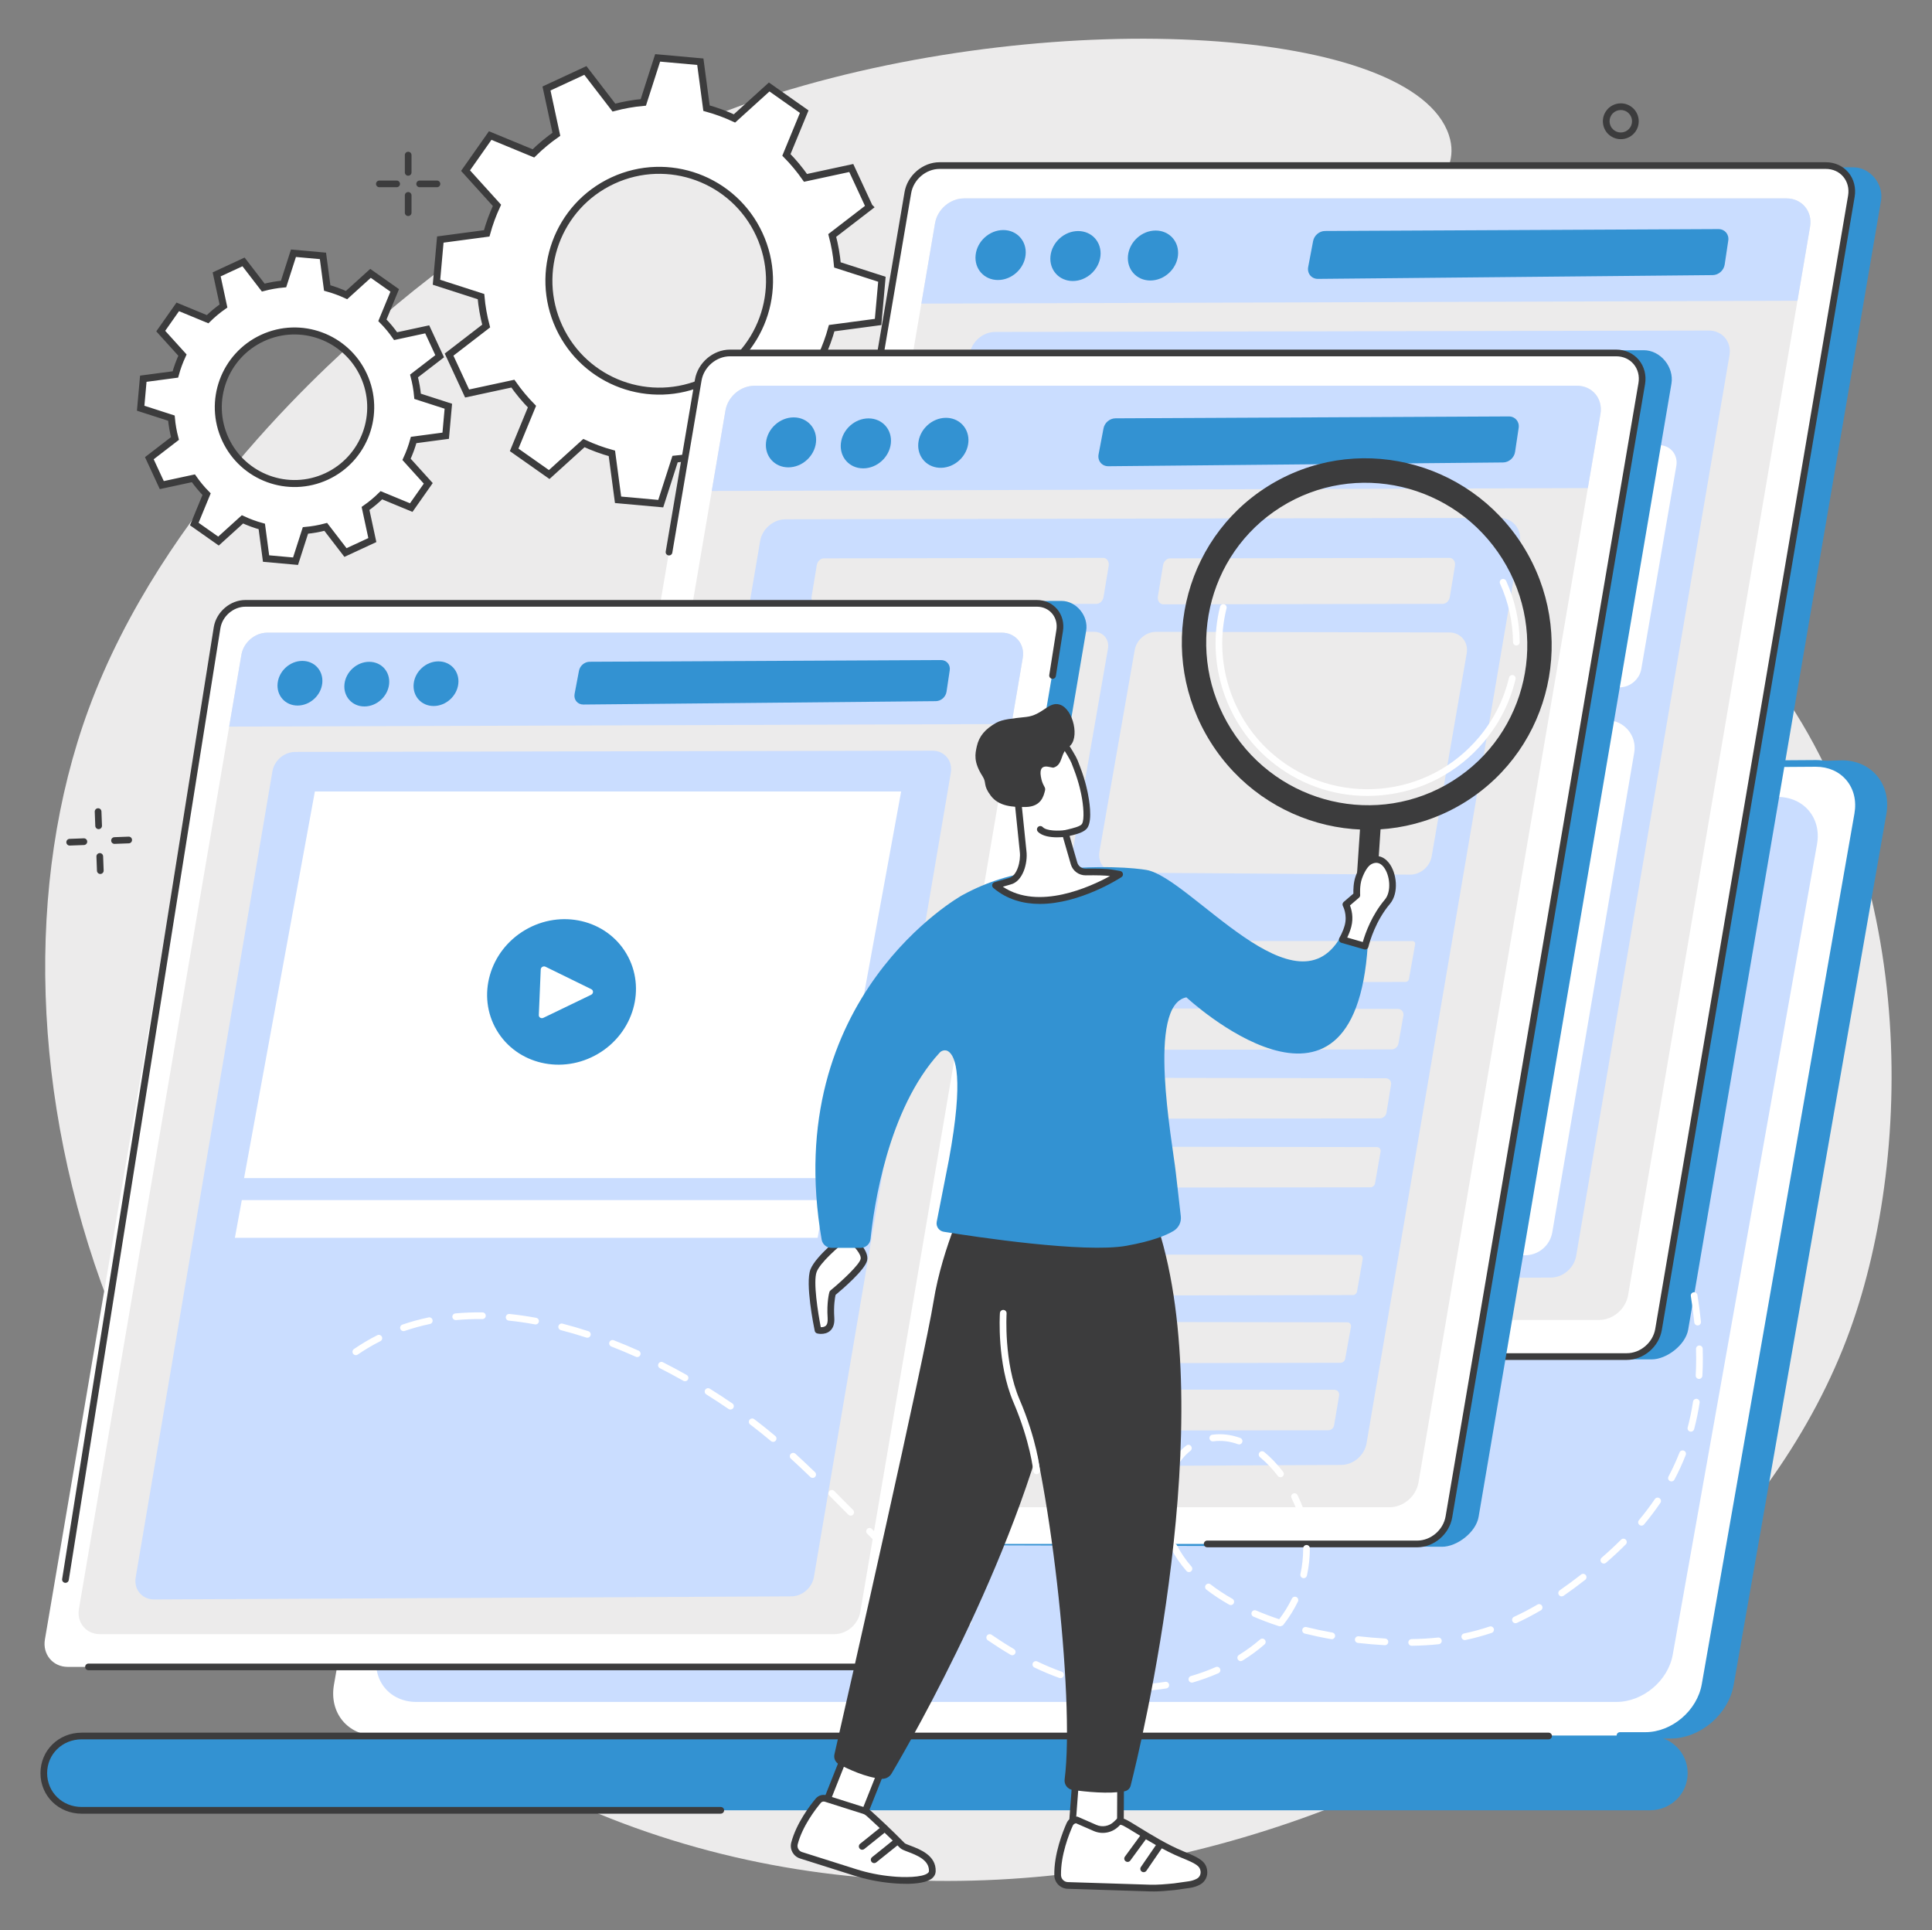<?xml version="1.0" encoding="UTF-8"?><svg id="Illustration" xmlns="http://www.w3.org/2000/svg" viewBox="0 0 828.45 827.51"><rect x="0" y="0" width="828.45" height="827.51" fill="#808080" stroke="none"/><defs><style>.cls-1,.cls-2{fill:#fff;}.cls-3{fill:#ecebeb;}.cls-4{fill:#caddff;}.cls-5,.cls-6{fill:#3392d2;}.cls-7{fill:#3c3c3d;}.cls-2{stroke:#3c3c3d;stroke-miterlimit:10;stroke-width:3px;}.cls-6{isolation:isolate;}</style></defs><g id="Copy_optimization"><path class="cls-3" d="M333.33,40.02c-17.24,5.36-93.75,30.28-170.14,96.41-18.51,16.02-93.31,80.77-125.27,167.82-54.4,148.17,10.7,373.59,198.19,464.18,218.39,105.52,494.26-24.36,557.18-198.17,27.91-77.09,29.16-204.92-41.13-289.22-56.58-67.84-153.33-100.08-149.58-164.25,1.8-30.91,25.18-39.45,18.7-58.91-15.38-46.17-166.08-55.74-287.94-17.85Z"/><path class="cls-2" d="M372.76,88.71l-7.73-16.68-19.62,4.23c-2.48-3.54-5.22-6.84-8.19-9.85l7.64-18.54-15.03-10.58-14.88,13.48c-3.87-1.8-7.89-3.27-12-4.4l-2.65-19.91-18.3-1.65-6.14,19.09c-4.21,.37-8.43,1.12-12.61,2.22l-12.24-15.91-16.67,7.73,4.23,19.63c-3.54,2.48-6.83,5.22-9.84,8.19l-18.53-7.65-10.57,15.04,13.47,14.89c-1.8,3.88-3.27,7.89-4.4,12.01l-19.89,2.65-1.64,18.31,19.08,6.15c.37,4.22,1.12,8.43,2.22,12.62l-15.9,12.25,7.73,16.68,19.62-4.23c2.48,3.54,5.22,6.84,8.19,9.85l-7.64,18.54,15.03,10.58,14.88-13.48c3.87,1.8,7.89,3.27,12,4.4l2.65,19.91,18.3,1.65,6.14-19.09c4.21-.37,8.43-1.12,12.61-2.22l12.24,15.91,16.67-7.73-4.23-19.63c3.54-2.48,6.83-5.22,9.84-8.19l18.53,7.65,10.57-15.04-13.47-14.89c1.8-3.88,3.27-7.89,4.4-12.01l19.9-2.65,1.64-18.31-19.08-6.15c-.37-4.22-1.12-8.43-2.22-12.62l15.9-12.24Zm-70.19,74.59c-23.7,10.99-51.82,.68-62.8-23.04-10.99-23.72-.69-51.85,23.01-62.84,23.7-10.99,51.82-.67,62.8,23.04,10.99,23.72,.69,51.85-23.01,62.84Z"/><g><path class="cls-6" d="M574.31,728.02c-12.57-10.27-25.76-19.84-39.27-28.97-27.42-18.53-56.33-35.1-85.54-51.15-15.37-8.44-31.32-16.08-47.07-23.94-15.84-7.9-31.73-15.74-47.62-23.57-14.52-7.15-29.04-14.31-43.54-21.5-32.95-111.38-68.73-237.66-61.62-237.66l540.21-15.25c12.72,0,21.25,10.35,19.02,23.06l-65.46,373.27c-2.23,12.72-14.39,23.06-27.11,23.06h-120.22c-7.09-5.97-14.61-11.49-21.78-17.35Z"/><path class="cls-1" d="M234.23,327.28H778.66c12.02,0,20.05,9.74,17.94,21.76l-65.46,373.27c-2.11,12.02-13.56,21.76-25.57,21.76H161.14c-12.02,0-20.05-9.74-17.94-21.76l65.46-373.27c2.11-12.02,13.56-21.76,25.57-21.76Z"/><path class="cls-4" d="M247.65,341.67H762.19c11.36,0,18.95,9.07,16.96,20.26l-61.87,347.49c-1.99,11.19-12.81,20.26-24.17,20.26H178.57c-11.36,0-18.95-9.07-16.96-20.26l61.87-347.49c1.99-11.19,12.81-20.26,24.17-20.26Z"/><path class="cls-6" d="M35.03,744.28H707.42c8.96,0,16.25,6.97,16.25,15.93s-7.29,15.93-16.25,15.93H35.03c-8.97,0-16.25-6.96-16.25-15.93s7.28-15.93,16.25-15.93Z"/><g><path class="cls-7" d="M159.95,628.23c-.08,0-.16,0-.24-.02-.78-.13-1.31-.87-1.17-1.65l40.98-241.12c.13-.78,.87-1.31,1.65-1.17,.78,.13,1.31,.87,1.17,1.65l-40.98,241.12c-.12,.7-.73,1.19-1.41,1.19Z"/><path class="cls-6" d="M705.57,745.5h-10.92c-.79,0-1.43-.64-1.43-1.43s.64-1.43,1.43-1.43h10.92c11.33,0,22.17-9.23,24.16-20.57l65.46-373.27c.96-5.45-.27-10.54-3.46-14.33-3.11-3.7-7.75-5.74-13.07-5.74l-151.9,1.02h0c-.79,0-1.43-.64-1.43-1.43,0-.79,.63-1.44,1.42-1.44l151.91-1.02c6.19,0,11.61,2.4,15.28,6.77,3.74,4.45,5.19,10.37,4.09,16.67l-65.46,373.27c-2.22,12.65-14.33,22.95-26.99,22.95Z"/></g><path class="cls-7" d="M309.07,777.59H35.03c-9.92,0-17.68-7.63-17.68-17.37s7.77-17.37,17.68-17.37H664.05c.79,0,1.43,.64,1.43,1.43s-.64,1.43-1.43,1.43H35.03c-8.31,0-14.82,6.37-14.82,14.5s6.51,14.5,14.82,14.5H309.07c.79,0,1.43,.64,1.43,1.43s-.64,1.43-1.43,1.43Z"/></g><g><g><path class="cls-6" d="M708.19,582.82l-377.89-1.2c-7.15,0-12.18-6.02-10.96-13.13L402.02,84.46c1.11-6.5,7.06-11.56,13.6-11.56l379.11-1.17c7.15,0,13.07,7.18,11.86,14.3l-82.69,484.03c-1.11,6.5-9.18,12.76-15.71,12.76Z"/><path class="cls-1" d="M697.57,581.61H317.57c-7.15,0-12.18-6.04-10.96-13.18L389.29,82.59c1.11-6.53,7.06-11.6,13.6-11.6h380c7.15,0,12.18,6.04,10.96,13.18l-82.69,485.84c-1.11,6.53-7.06,11.6-13.6,11.6Z"/><path class="cls-7" d="M697.57,583.05H317.57c-3.86,0-7.29-1.55-9.67-4.36-2.38-2.82-3.37-6.64-2.71-10.49L387.88,82.35c1.22-7.18,7.82-12.8,15.02-12.8h380c3.86,0,7.29,1.55,9.67,4.36,2.38,2.82,3.37,6.64,2.71,10.49l-82.69,485.84c-1.22,7.18-7.82,12.8-15.02,12.8ZM402.9,72.42c-5.84,0-11.2,4.57-12.19,10.41l-82.69,485.84c-.52,3.06,.22,5.96,2.08,8.16,1.82,2.16,4.48,3.34,7.48,3.34h380c5.84,0,11.2-4.57,12.19-10.41l82.69-485.84c.52-3.06-.22-5.96-2.07-8.16-1.82-2.16-4.48-3.34-7.48-3.34H402.9Z"/></g><path class="cls-3" d="M685.66,565.9H332.98c-6.57,0-11.18-5.54-10.06-12.1L400.95,95.71c1.02-5.99,6.48-10.65,12.48-10.65h352.68c6.57,0,11.18,5.54,10.06,12.1l-78.03,458.1c-1.02,5.99-6.48,10.65-12.48,10.65Z"/><path class="cls-4" d="M426.73,142.32l306.06-.6c5.75-.01,9.8,4.84,8.82,10.58l-65.74,386.13c-.89,5.22-5.64,9.29-10.87,9.31l-305.97,1.48c-5.76,.03-9.82-4.83-8.85-10.57l65.65-387.01c.89-5.23,5.66-9.31,10.9-9.32Z"/><g><path class="cls-4" d="M770.76,128.94l5.41-31.78c1.11-6.55-3.5-12.1-10.06-12.1H413.43c-6,0-11.46,4.66-12.48,10.65l-5.87,34.46,375.68-1.23Z"/><path class="cls-6" d="M439.78,109.34c-.63,5.92-5.94,10.71-11.86,10.71s-10.2-4.8-9.57-10.71c.63-5.92,5.94-10.71,11.86-10.71s10.2,4.8,9.57,10.71Z"/><path class="cls-6" d="M471.88,109.77c-.63,5.92-5.94,10.71-11.86,10.71s-10.2-4.8-9.57-10.71c.63-5.92,5.94-10.71,11.86-10.71s10.2,4.8,9.57,10.71Z"/><path class="cls-6" d="M505.12,109.55c-.63,5.92-5.94,10.71-11.86,10.71s-10.2-4.8-9.57-10.71c.63-5.92,5.94-10.71,11.86-10.71s10.2,4.8,9.57,10.71Z"/><path class="cls-6" d="M568.2,99.03l168.68-.81c2.7-.01,4.61,2.23,4.21,4.92l-1.54,10.3c-.38,2.51-2.64,4.49-5.15,4.51l-169.24,1.62c-2.78,.03-4.73-2.34-4.2-5.11l2.11-11.11c.46-2.44,2.69-4.31,5.14-4.32Z"/></g><g><path class="cls-1" d="M541.73,294.98l-127.26-.88c-3.86-.03-6.56-3.29-5.91-7.14l15.18-90.07c.6-3.55,3.83-6.31,7.38-6.31l127.92-.02c3.89,0,6.62,3.3,5.95,7.18l-15.84,90.97c-.62,3.55-3.87,6.3-7.43,6.27Z"/><path class="cls-1" d="M694.53,294.67l-125.85-.87c-4.83-.03-8.2-4.14-7.36-8.96l15.13-86.45c.77-4.41,4.8-7.83,9.22-7.82l125.74,.27c4.84,.01,8.24,4.11,7.4,8.94l-15.02,87.05c-.76,4.43-4.83,7.87-9.26,7.84Z"/><path class="cls-1" d="M708.55,178.56l-119.81,.21c-1.57,0-2.65-1.56-2.35-3.4l2.2-13.35c.27-1.67,1.59-2.96,3.02-2.96l119.81-.21c1.57,0,2.65,1.56,2.35,3.4l-2.2,13.35c-.27,1.67-1.59,2.96-3.02,2.96Z"/><path class="cls-1" d="M560.07,178.56l-119.81,.21c-1.57,0-2.65-1.56-2.35-3.4l2.2-13.35c.27-1.67,1.59-2.96,3.02-2.96l119.81-.21c1.57,0,2.65,1.56,2.35,3.4l-2.2,13.35c-.27,1.67-1.59,2.96-3.02,2.96Z"/></g><path class="cls-1" d="M411.04,309.65l277.99-.88c7.37-.02,12.98,6.61,11.74,13.87l-35.14,205.67c-.98,5.72-5.94,9.89-11.74,9.87l-276.27-.88c-7.31-.02-12.86-6.58-11.68-13.79l33.41-203.91c.94-5.72,5.88-9.93,11.68-9.95Z"/></g><g><g><path class="cls-6" d="M618.31,663.14l-377.89-1.2c-7.15,0-12.18-6.04-10.96-13.18l82.69-485.84c1.11-6.53,7.06-11.6,13.6-11.6l379.11-1.17c7.15,0,13.07,7.21,11.86,14.35l-82.69,485.84c-1.11,6.53-9.18,12.81-15.71,12.81Z"/><path class="cls-1" d="M607.69,661.94H227.69c-7.15,0-12.18-6.04-10.96-13.18l82.69-485.84c1.11-6.53,7.06-11.6,13.6-11.6h380c7.15,0,12.18,6.04,10.96,13.18l-82.69,485.84c-1.11,6.53-7.06,11.6-13.6,11.6Z"/><path class="cls-7" d="M607.69,663.37h-90.05c-.79,0-1.43-.64-1.43-1.43s.64-1.43,1.43-1.43h90.05c5.84,0,11.2-4.57,12.19-10.41l82.69-485.84c.52-3.06-.22-5.96-2.07-8.16-1.82-2.16-4.48-3.34-7.48-3.34H313.01c-5.84,0-11.2,4.57-12.19,10.41l-12.53,73.78c-.13,.78-.87,1.31-1.65,1.17-.78-.13-1.31-.87-1.17-1.65l12.53-73.78c1.22-7.18,7.82-12.8,15.02-12.8h380c3.86,0,7.29,1.55,9.67,4.36,2.38,2.82,3.37,6.64,2.71,10.49l-82.69,485.84c-1.22,7.18-7.82,12.8-15.02,12.8Z"/></g><path class="cls-3" d="M595.77,646.22H243.1c-6.57,0-11.18-5.54-10.06-12.1l78.03-458.1c1.02-5.99,6.48-10.65,12.48-10.65h352.68c6.57,0,11.18,5.54,10.06,12.1l-78.03,458.1c-1.02,5.99-6.48,10.65-12.48,10.65Z"/><path class="cls-4" d="M336.85,222.64l306.06-.6c5.75-.01,9.8,4.84,8.82,10.58l-65.74,386.13c-.89,5.22-5.64,9.29-10.87,9.31l-305.97,1.48c-5.76,.03-9.82-4.83-8.85-10.57l65.65-387.01c.89-5.23,5.66-9.31,10.9-9.32Z"/><g><path class="cls-4" d="M680.87,209.26l5.41-31.78c1.11-6.55-3.5-12.1-10.06-12.1H323.55c-6,0-11.46,4.66-12.48,10.65l-5.87,34.46,375.68-1.23Z"/><path class="cls-6" d="M349.9,189.66c-.63,5.92-5.94,10.71-11.86,10.71s-10.2-4.8-9.57-10.71c.63-5.92,5.94-10.71,11.86-10.71s10.2,4.8,9.57,10.71Z"/><path class="cls-6" d="M382,190.09c-.63,5.92-5.94,10.71-11.86,10.71s-10.2-4.8-9.57-10.71c.63-5.92,5.94-10.71,11.86-10.71s10.2,4.8,9.57,10.71Z"/><ellipse class="cls-6" cx="404.52" cy="189.87" rx="11.3" ry="10.16" transform="translate(-19.67 330.43) rotate(-43.48)"/><path class="cls-6" d="M478.32,179.35l168.68-.81c2.7-.01,4.61,2.23,4.21,4.92l-1.54,10.3c-.38,2.51-2.64,4.49-5.15,4.51l-169.24,1.62c-2.78,.03-4.73-2.34-4.2-5.11l2.11-11.11c.46-2.44,2.69-4.31,5.14-4.32Z"/></g><g><path class="cls-3" d="M451.85,375.3l-127.26-.88c-3.86-.03-6.56-3.29-5.91-7.14l15.18-90.07c.6-3.55,3.83-6.31,7.38-6.31l127.92-.02c3.89,0,6.62,3.3,5.95,7.18l-15.84,90.97c-.62,3.55-3.87,6.3-7.43,6.27Z"/><path class="cls-3" d="M604.65,374.99l-125.85-.87c-4.83-.03-8.2-4.14-7.36-8.96l15.13-86.45c.77-4.41,4.8-7.83,9.22-7.82l125.74,.27c4.84,.01,8.24,4.11,7.4,8.94l-15.02,87.05c-.76,4.43-4.83,7.87-9.26,7.84Z"/><path class="cls-3" d="M618.67,258.89l-119.81,.21c-1.57,0-2.65-1.56-2.35-3.4l2.2-13.35c.27-1.67,1.59-2.96,3.02-2.96l119.81-.21c1.57,0,2.65,1.56,2.35,3.4l-2.2,13.35c-.27,1.67-1.59,2.96-3.02,2.96Z"/><path class="cls-3" d="M470.19,258.89l-119.81,.21c-1.57,0-2.65-1.56-2.35-3.4l2.2-13.35c.27-1.67,1.59-2.96,3.02-2.96l119.81-.21c1.57,0,2.65,1.56,2.35,3.4l-2.2,13.35c-.27,1.67-1.59,2.96-3.02,2.96Z"/></g><g><path class="cls-3" d="M602.74,420.99l-292.1,.32c-.75,0-1.27-.63-1.14-1.37l2.64-15.42c.12-.68,.74-1.21,1.42-1.21l292.12,.16c.75,0,1.27,.64,1.14,1.38l-2.66,14.94c-.12,.67-.74,1.2-1.41,1.2Z"/><path class="cls-3" d="M596.7,449.92l-288.7,.42c-1.57,0-2.67-1.32-2.4-2.88l2.2-12.9c.24-1.43,1.55-2.54,2.98-2.53l288.61,.53c1.57,0,2.66,1.33,2.39,2.9l-2.12,11.95c-.25,1.42-1.54,2.51-2.96,2.52Z"/><path class="cls-3" d="M591.7,479.49l-288.86,.32c-1.48,0-2.53-1.24-2.3-2.71l2-12.83c.21-1.38,1.47-2.46,2.85-2.46l288.81,.47c1.48,0,2.53,1.25,2.29,2.73l-1.96,12.03c-.22,1.37-1.47,2.44-2.84,2.44Z"/><path class="cls-3" d="M587.67,509.05l-290.69,.33c-1.03,0-1.75-.86-1.58-1.89l2.39-14.43c.16-.94,1.02-1.68,1.96-1.68l290.69,.42c1.03,0,1.75,.88,1.57,1.91l-2.4,13.68c-.16,.93-1.02,1.66-1.95,1.66Z"/><path class="cls-3" d="M580.07,555.24l-291.36,.53c-.97,0-1.65-.81-1.49-1.77l2.44-14.75c.15-.89,.95-1.58,1.84-1.58l291.35,.32c.97,0,1.65,.82,1.48,1.79l-2.43,13.91c-.15,.88-.95,1.56-1.83,1.56Z"/><path class="cls-3" d="M574.82,584.28l-290.86,.53c-1.05,0-1.79-.89-1.61-1.93l2.51-14.68c.16-.96,1.04-1.7,2-1.7l290.84,.42c1.06,0,1.79,.9,1.6,1.95l-2.48,13.73c-.17,.95-1.04,1.68-1.99,1.68Z"/><path class="cls-3" d="M569.55,613.21l-289.94,.32c-1.34,0-2.27-1.13-2.04-2.47l2.38-13.39c.21-1.21,1.32-2.14,2.53-2.14l289.7,.32c1.33,0,2.26,1.12,2.04,2.45l-2.15,12.76c-.2,1.21-1.31,2.16-2.53,2.16Z"/></g></g><g><g><path class="cls-6" d="M377.87,715.73l-337.45-1.07c-6.39,0-10.88-5.39-9.79-11.77L104.47,269.04c.99-5.83,6.31-10.36,12.15-10.36l338.54-1.05c6.39,0,11.67,6.44,10.59,12.82l-73.84,433.84c-.99,5.83-8.19,11.44-14.03,11.44Z"/><path class="cls-1" d="M368.39,714.65H29.05c-6.39,0-10.88-5.39-9.79-11.77L93.1,269.04c.99-5.83,6.31-10.36,12.15-10.36H444.58c6.39,0,10.88,5.39,9.79,11.77l-73.84,433.84c-.99,5.83-6.31,10.36-12.15,10.36Z"/><path class="cls-7" d="M368.39,716.09H37.94c-.79,0-1.43-.64-1.43-1.43s.64-1.43,1.43-1.43H368.39c5.14,0,9.86-4.03,10.73-9.17l49.89-293.12c.13-.78,.87-1.3,1.65-1.17,.78,.13,1.31,.87,1.17,1.65l-49.89,293.12c-1.1,6.48-7.06,11.56-13.56,11.56Z"/><path class="cls-7" d="M28.07,678.62c-.08,0-.15,0-.23-.02-.78-.13-1.32-.86-1.19-1.64L91.68,268.81c1.11-6.5,7.06-11.57,13.56-11.57H444.58c3.49,0,6.6,1.4,8.75,3.95,2.15,2.55,3.05,6.01,2.45,9.5l-3.02,19.14c-.12,.78-.85,1.32-1.64,1.19-.78-.12-1.32-.86-1.19-1.64l3.03-19.16c.46-2.7-.19-5.25-1.82-7.18-1.6-1.89-3.92-2.93-6.56-2.93H105.25c-5.14,0-9.86,4.03-10.73,9.17L29.49,677.41c-.11,.71-.72,1.21-1.41,1.21Z"/></g><path class="cls-3" d="M357.75,700.62H42.82c-5.86,0-9.98-4.95-8.98-10.8L103.51,280.75c.91-5.35,5.79-9.51,11.15-9.51H429.59c5.86,0,9.98,4.95,8.98,10.8l-69.68,409.07c-.91,5.35-5.79,9.51-11.15,9.51Z"/><path class="cls-4" d="M126.54,322.38l273.3-.54c5.14-.01,8.75,4.32,7.88,9.45l-58.71,344.81c-.79,4.66-5.03,8.29-9.71,8.32l-273.22,1.32c-5.15,.02-8.77-4.31-7.9-9.44l58.63-345.59c.79-4.67,5.05-8.31,9.73-8.32Z"/><g><path class="cls-4" d="M433.74,310.42l4.83-28.38c1-5.85-3.12-10.8-8.98-10.8H114.66c-5.36,0-10.24,4.16-11.15,9.51l-5.24,30.77,335.47-1.1Z"/><path class="cls-6" d="M138.19,292.92c-.56,5.28-5.3,9.57-10.59,9.57s-9.11-4.28-8.55-9.57c.56-5.28,5.3-9.57,10.59-9.57s9.11,4.28,8.55,9.57Z"/><path class="cls-6" d="M166.85,293.31c-.56,5.28-5.3,9.57-10.59,9.57s-9.11-4.28-8.55-9.57c.56-5.28,5.3-9.57,10.59-9.57s9.11,4.28,8.55,9.57Z"/><path class="cls-6" d="M196.53,293.12c-.56,5.28-5.3,9.57-10.59,9.57s-9.11-4.28-8.55-9.57c.56-5.28,5.3-9.57,10.59-9.57s9.11,4.28,8.55,9.57Z"/><path class="cls-6" d="M252.86,283.72l150.63-.73c2.41-.01,4.12,1.99,3.76,4.39l-1.38,9.2c-.34,2.24-2.35,4.01-4.6,4.03l-151.13,1.45c-2.48,.02-4.22-2.09-3.75-4.56l1.88-9.92c.41-2.17,2.4-3.85,4.59-3.86Z"/></g><g><polygon class="cls-1" points="356.06 505.09 104.66 505.09 135.02 339.33 386.42 339.33 356.06 505.09"/><polygon class="cls-1" points="350.61 530.7 100.72 530.7 103.69 514.53 353.57 514.53 350.61 530.7"/><polygon class="cls-4" points="229.86 610.55 88.03 610.55 100.62 541.82 242.45 541.82 229.86 610.55"/><polygon class="cls-4" points="327.36 676.55 75.88 675.27 86.4 620.45 335.65 620.45 327.36 676.55"/><polygon class="cls-4" points="336.68 610.89 241.9 610.89 254.49 542.15 349.27 542.15 336.68 610.89"/><g><ellipse class="cls-6" cx="240.81" cy="425.24" rx="32.29" ry="30.8" transform="translate(-182.48 181.02) rotate(-30.49)"/><path class="cls-1" d="M231.05,435.18l.82-19.51c.04-1,1.14-1.64,2.04-1.2l19.65,9.63c1,.49,.95,1.9-.09,2.4l-20.47,9.88c-.94,.45-2-.2-1.95-1.2Z"/></g></g></g><path class="cls-2" d="M188.53,152.73l-5.34-11.53-13.55,2.92c-1.71-2.45-3.6-4.72-5.66-6.8l5.28-12.81-10.38-7.31-10.28,9.31c-2.68-1.24-5.45-2.26-8.29-3.04l-1.83-13.76-12.64-1.14-4.24,13.19c-2.91,.26-5.82,.77-8.71,1.53l-8.46-11-11.52,5.34,2.92,13.56c-2.44,1.71-4.72,3.61-6.8,5.66l-12.8-5.29-7.3,10.39,9.31,10.29c-1.24,2.68-2.26,5.45-3.04,8.3l-13.75,1.83-1.13,12.65,13.18,4.25c.26,2.91,.77,5.83,1.53,8.72l-10.99,8.46,5.34,11.53,13.55-2.92c1.71,2.45,3.6,4.72,5.66,6.8l-5.28,12.81,10.38,7.31,10.28-9.31c2.68,1.24,5.45,2.26,8.29,3.04l1.83,13.76,12.64,1.14,4.24-13.19c2.91-.26,5.82-.77,8.71-1.53l8.46,11,11.52-5.34-2.92-13.56c2.45-1.71,4.72-3.61,6.8-5.66l12.8,5.29,7.3-10.39-9.31-10.29c1.24-2.68,2.26-5.45,3.04-8.3l13.75-1.83,1.13-12.65-13.18-4.25c-.26-2.91-.77-5.83-1.53-8.72l10.99-8.46Zm-48.5,51.54c-16.37,7.59-35.8,.47-43.39-15.92-7.59-16.39-.47-35.82,15.9-43.42,16.37-7.59,35.8-.47,43.39,15.92,7.59,16.39,.47,35.82-15.9,43.42Z"/><g><g><path class="cls-7" d="M42.29,355.48c-.77,0-1.4-.61-1.43-1.38l-.23-6.08c-.03-.79,.59-1.46,1.38-1.49,.81-.03,1.46,.59,1.49,1.38l.23,6.08c.03,.79-.59,1.46-1.38,1.49-.02,0-.04,0-.06,0Z"/><path class="cls-7" d="M43.01,374.7c-.77,0-1.4-.61-1.43-1.38l-.23-6.08c-.03-.79,.59-1.46,1.38-1.49,.81-.04,1.46,.59,1.49,1.38l.23,6.08c.03,.79-.59,1.46-1.38,1.49-.02,0-.04,0-.06,0Z"/><path class="cls-7" d="M29.88,362.52c-.77,0-1.4-.61-1.43-1.38-.03-.79,.59-1.46,1.38-1.49l6.08-.23c.81-.04,1.46,.59,1.49,1.38,.03,.79-.59,1.46-1.38,1.49l-6.08,.23s-.04,0-.06,0Z"/><path class="cls-7" d="M49.1,361.8c-.77,0-1.4-.61-1.43-1.38-.03-.79,.59-1.46,1.38-1.49l6.08-.23c.81-.04,1.46,.59,1.49,1.38,.03,.79-.59,1.46-1.38,1.49l-6.08,.23s-.04,0-.06,0Z"/></g><path class="cls-7" d="M694.99,59.68c-1.43,0-2.84-.4-4.09-1.19-1.74-1.09-2.94-2.8-3.39-4.8-.45-2-.1-4.06,1-5.8h0c2.26-3.58,7.02-4.66,10.6-2.4,3.58,2.26,4.66,7.02,2.4,10.6-1.1,1.74-2.8,2.94-4.8,3.39-.57,.13-1.14,.19-1.71,.19Zm-4.06-10.26c-.69,1.09-.91,2.38-.62,3.63,.28,1.25,1.04,2.32,2.13,3.01,1.09,.69,2.38,.91,3.63,.62,1.25-.28,2.32-1.04,3.01-2.13,1.42-2.25,.74-5.23-1.5-6.64-2.25-1.42-5.23-.74-6.64,1.5h0Z"/><g><path class="cls-7" d="M175.03,75.34c-.79,0-1.43-.64-1.43-1.43v-7.42c0-.79,.64-1.43,1.43-1.43s1.43,.64,1.43,1.43v7.42c0,.79-.64,1.43-1.43,1.43Z"/><path class="cls-7" d="M175.03,92.62c-.79,0-1.43-.64-1.43-1.43v-7.42c0-.79,.64-1.43,1.43-1.43s1.43,.64,1.43,1.43v7.42c0,.79-.64,1.43-1.43,1.43Z"/><path class="cls-7" d="M170.09,80.27h-7.42c-.79,0-1.43-.64-1.43-1.43s.64-1.43,1.43-1.43h7.42c.79,0,1.43,.64,1.43,1.43s-.64,1.43-1.43,1.43Z"/><path class="cls-7" d="M187.37,80.27h-7.42c-.79,0-1.43-.64-1.43-1.43s.64-1.43,1.43-1.43h7.42c.79,0,1.43,.64,1.43,1.43s-.64,1.43-1.43,1.43Z"/></g><path class="cls-1" d="M488.48,725.01c-.77,0-1.41-.61-1.43-1.39-.03-.79,.6-1.45,1.39-1.48,3.71-.12,7.49-.48,11.23-1.08,.78-.14,1.52,.41,1.64,1.19,.13,.78-.41,1.52-1.19,1.64-3.86,.62-7.76,1-11.59,1.12-.01,0-.03,0-.05,0Zm-11.45-.4s-.1,0-.15,0c-3.81-.38-7.67-1.03-11.47-1.91-.77-.18-1.25-.95-1.07-1.72,.18-.77,.95-1.25,1.72-1.07,3.69,.86,7.43,1.48,11.11,1.85,.79,.08,1.36,.78,1.28,1.57-.07,.74-.7,1.29-1.42,1.29Zm34.05-3.22c-.62,0-1.19-.41-1.38-1.03-.22-.76,.22-1.56,.98-1.78,3.64-1.06,7.21-2.35,10.61-3.84,.73-.32,1.57,.01,1.89,.74s-.01,1.57-.74,1.89c-3.51,1.54-7.2,2.87-10.96,3.97-.13,.04-.27,.06-.4,.06Zm-56.33-1.9c-.16,0-.33-.03-.49-.09-3.54-1.27-7.14-2.78-10.7-4.48-.71-.34-1.02-1.2-.68-1.91,.34-.71,1.2-1.02,1.91-.68,3.47,1.66,6.99,3.13,10.44,4.37,.75,.27,1.13,1.09,.86,1.83-.21,.58-.76,.95-1.35,.95Zm77.28-7.31c-.48,0-.95-.24-1.22-.68-.42-.67-.21-1.56,.47-1.98,3.26-2.01,6.31-4.25,9.06-6.64,.6-.52,1.5-.46,2.02,.14,.52,.6,.46,1.5-.14,2.02-2.87,2.49-6.04,4.82-9.43,6.92-.23,.14-.49,.21-.75,.21Zm-97.97-2.52c-.25,0-.5-.06-.73-.2-3.19-1.87-6.47-3.97-9.76-6.22-.65-.45-.82-1.34-.37-1.99,.45-.65,1.34-.82,1.99-.37,3.23,2.22,6.45,4.28,9.58,6.12,.68,.4,.91,1.28,.51,1.96-.27,.45-.75,.71-1.24,.71Zm171.27-4.06c-.78,0-1.42-.63-1.43-1.41-.01-.79,.62-1.44,1.41-1.46,3.89-.06,7.7-.28,11.32-.66,.79-.08,1.49,.49,1.58,1.28,.08,.79-.49,1.49-1.28,1.58-3.7,.39-7.6,.61-11.57,.67h-.02Zm-11.47-.25s-.05,0-.08,0c-3.65-.2-7.52-.53-11.51-.97-.79-.09-1.35-.8-1.27-1.58,.09-.79,.81-1.35,1.58-1.27,3.94,.44,7.76,.76,11.36,.96,.79,.04,1.4,.72,1.35,1.51-.04,.76-.68,1.35-1.43,1.35Zm34.24-2.19c-.66,0-1.26-.46-1.4-1.14-.16-.78,.33-1.54,1.11-1.7,3.68-.78,7.35-1.78,10.9-2.97,.76-.25,1.56,.16,1.82,.91,.25,.75-.15,1.56-.91,1.82-3.65,1.22-7.42,2.25-11.21,3.05-.1,.02-.2,.03-.3,.03Zm-57.03-.38c-.08,0-.17,0-.25-.02-3.82-.67-7.63-1.48-11.33-2.39-.77-.19-1.24-.97-1.05-1.74,.19-.77,.97-1.24,1.74-1.05,3.64,.9,7.39,1.69,11.14,2.35,.78,.14,1.3,.88,1.16,1.66-.12,.7-.73,1.19-1.41,1.19Zm-22.27-5.53c-.15,0-.3-.02-.45-.07-3.79-1.24-7.44-2.61-10.86-4.08-.73-.31-1.07-1.16-.75-1.88,.31-.73,1.16-1.06,1.88-.75,3.13,1.34,6.45,2.6,9.9,3.75,2.14-2.81,3.97-5.78,5.45-8.85,.34-.71,1.2-1.01,1.92-.67,.71,.34,1.01,1.2,.67,1.92-1.67,3.47-3.77,6.83-6.24,9.97-.22,.29-.54,.46-.87,.53-.2,.1-.42,.16-.65,.16Zm-133.67-.53c-.31,0-.62-.1-.88-.3-2.9-2.24-5.92-4.69-8.96-7.27-.6-.51-.68-1.42-.17-2.02,.51-.61,1.42-.68,2.02-.17,3.01,2.55,5.99,4.97,8.86,7.19,.63,.48,.74,1.39,.26,2.01-.28,.37-.71,.56-1.14,.56Zm234.69-.8c-.54,0-1.06-.31-1.3-.83-.33-.72-.02-1.57,.7-1.9,3.31-1.53,6.69-3.29,10.04-5.25,.68-.4,1.56-.17,1.96,.52,.4,.68,.17,1.56-.52,1.96-3.43,2-6.89,3.81-10.28,5.38-.2,.09-.4,.13-.6,.13Zm-122.06-7.77c-.24,0-.48-.06-.71-.19-3.54-2-6.81-4.17-9.74-6.44-.63-.49-.74-1.39-.25-2.01,.49-.63,1.39-.74,2.01-.25,2.82,2.19,5.98,4.27,9.39,6.21,.69,.39,.93,1.27,.54,1.96-.26,.47-.75,.73-1.25,.73Zm141.88-3.71c-.45,0-.9-.22-1.18-.62-.45-.65-.29-1.54,.36-2,2.97-2.05,6.05-4.33,9.16-6.76,.62-.49,1.53-.38,2.01,.24,.49,.62,.38,1.52-.24,2.01-3.15,2.47-6.28,4.78-9.29,6.86-.25,.17-.53,.25-.82,.25Zm-272.04-2.53c-.34,0-.69-.12-.96-.37-2.72-2.47-5.47-5.04-8.42-7.86-.57-.55-.59-1.45-.05-2.03,.55-.57,1.45-.59,2.03-.05,2.94,2.81,5.67,5.36,8.37,7.81,.59,.53,.63,1.44,.1,2.03-.28,.31-.67,.47-1.06,.47Zm161.42-5.3c-.1,0-.21-.01-.31-.03-.77-.17-1.26-.94-1.09-1.71,.79-3.55,1.19-7.26,1.19-11.03,0-.79,.64-1.45,1.43-1.45s1.43,.63,1.43,1.42c0,4.01-.42,7.93-1.26,11.69-.15,.67-.74,1.12-1.4,1.12Zm-49.19-2.6c-.4,0-.8-.17-1.08-.49-2.68-3.06-4.92-6.34-6.65-9.73-.36-.71-.08-1.57,.63-1.93,.7-.36,1.57-.08,1.93,.63,1.63,3.19,3.73,6.26,6.25,9.15,.52,.6,.46,1.5-.14,2.02-.27,.24-.61,.35-.94,.35Zm177.91-3.66c-.4,0-.8-.17-1.09-.5-.52-.6-.45-1.51,.15-2.02,2.93-2.53,5.73-5.13,8.32-7.73,.56-.56,1.47-.56,2.03,0,.56,.56,.56,1.47,0,2.03-2.64,2.65-5.5,5.3-8.48,7.88-.27,.23-.6,.35-.94,.35Zm-306.76-4.28c-.36,0-.73-.14-1.01-.41-2.73-2.7-5.44-5.41-8.13-8.12-.56-.56-.56-1.47,0-2.03,.56-.56,1.47-.56,2.03,0,2.69,2.71,5.39,5.41,8.11,8.1,.56,.56,.57,1.47,.01,2.03-.28,.28-.65,.43-1.02,.43Zm322.9-11.98c-.32,0-.65-.11-.92-.33-.61-.51-.69-1.41-.18-2.02,2.46-2.94,4.75-5.98,6.83-9.03,.45-.66,1.34-.82,1.99-.38,.66,.45,.83,1.34,.38,1.99-2.13,3.13-4.48,6.25-7,9.26-.28,.34-.69,.51-1.1,.51Zm-144.84-.24c-.65,0-1.24-.45-1.4-1.11-.79-3.35-2.11-6.97-3.83-10.46-.35-.71-.06-1.57,.66-1.92,.71-.35,1.57-.06,1.92,.66,1.83,3.73,3.19,7.46,4.04,11.06,.18,.77-.3,1.54-1.07,1.72-.11,.03-.22,.04-.33,.04Zm-59.24-.14c-.69,0-1.3-.5-1.41-1.2-.38-2.28-.57-4.63-.57-6.97,0-1.63,.09-3.27,.28-4.87,.09-.79,.8-1.35,1.59-1.26,.79,.09,1.35,.8,1.26,1.59-.17,1.48-.26,3.01-.26,4.53,0,2.19,.18,4.37,.53,6.5,.13,.78-.4,1.52-1.18,1.65-.08,.01-.16,.02-.24,.02Zm-135.02-3.91c-.37,0-.74-.14-1.02-.42-2.71-2.74-5.41-5.45-8.1-8.13-.56-.56-.56-1.47,0-2.03,.56-.56,1.47-.56,2.03,0,2.69,2.68,5.4,5.4,8.11,8.14,.56,.56,.55,1.47,0,2.03-.28,.28-.64,.42-1.01,.42Zm351.94-14.67c-.23,0-.46-.05-.67-.17-.7-.37-.97-1.24-.59-1.94,1.77-3.33,3.35-6.79,4.72-10.27,.29-.74,1.12-1.1,1.86-.81,.74,.29,1.1,1.12,.81,1.86-1.4,3.58-3.03,7.14-4.85,10.57-.26,.49-.75,.76-1.27,.76Zm-368.24-1.5c-.36,0-.72-.13-1-.4-2.98-2.87-5.71-5.44-8.34-7.84-.58-.53-.63-1.44-.09-2.03,.53-.58,1.44-.63,2.03-.09,2.65,2.42,5.39,5,8.39,7.89,.57,.55,.59,1.46,.04,2.03-.28,.29-.66,.44-1.03,.44Zm200.6-.29c-.43,0-.86-.19-1.14-.56-2.37-3.1-4.95-5.81-7.67-8.05-.61-.5-.7-1.41-.2-2.02,.5-.61,1.41-.7,2.02-.2,2.9,2.38,5.63,5.25,8.13,8.53,.48,.63,.36,1.53-.27,2.01-.26,.2-.57,.29-.87,.29Zm-46.49-2.07c-.21,0-.42-.04-.61-.14-.72-.34-1.02-1.2-.68-1.91,1.85-3.9,4.34-7.09,7.41-9.48,.63-.49,1.53-.38,2.01,.25,.49,.62,.38,1.53-.25,2.01-2.71,2.11-4.92,4.95-6.58,8.45-.25,.52-.76,.82-1.3,.82Zm28.74-12c-.16,0-.33-.03-.49-.09-3.54-1.29-7.12-1.7-10.6-1.23-.78,.11-1.51-.45-1.61-1.23-.11-.79,.44-1.51,1.23-1.61,3.94-.53,7.99-.06,11.96,1.38,.74,.27,1.13,1.09,.86,1.84-.21,.58-.76,.95-1.35,.95Zm-199.83-1.09c-.33,0-.65-.11-.92-.34-2.53-2.13-5.02-4.14-7.4-5.97-.5-.38-1-.76-1.5-1.14-.63-.48-.76-1.38-.28-2.01,.48-.63,1.38-.76,2.01-.28,.51,.39,1.02,.77,1.52,1.16,2.42,1.86,4.95,3.89,7.51,6.05,.61,.51,.68,1.42,.17,2.02-.28,.34-.69,.51-1.1,.51Zm393.57-4.37c-.12,0-.24-.01-.37-.05-.77-.2-1.22-.99-1.02-1.75,.95-3.58,1.72-7.3,2.3-11.08,.12-.78,.85-1.32,1.63-1.2,.78,.12,1.32,.85,1.2,1.63-.59,3.87-1.38,7.7-2.36,11.38-.17,.64-.75,1.07-1.39,1.07Zm-411.85-9.49c-.28,0-.56-.08-.81-.25-3.11-2.13-6.33-4.23-9.55-6.25-.67-.42-.88-1.3-.46-1.98,.42-.67,1.3-.88,1.98-.46,3.26,2.03,6.51,4.16,9.66,6.31,.65,.45,.82,1.34,.37,1.99-.28,.41-.73,.62-1.18,.62Zm-19.48-12.13c-.24,0-.48-.06-.7-.19-3.31-1.87-6.69-3.68-10.06-5.39-.71-.36-.99-1.22-.63-1.93,.36-.71,1.22-.99,1.93-.63,3.41,1.72,6.83,3.56,10.18,5.45,.69,.39,.93,1.27,.54,1.95-.26,.47-.75,.73-1.25,.73Zm434.82-1.01s-.05,0-.08,0c-.79-.04-1.4-.72-1.35-1.51,.13-2.34,.19-4.77,.19-7.2,0-1.37-.02-2.75-.06-4.14-.02-.79,.6-1.45,1.39-1.48,.79-.02,1.45,.6,1.48,1.39,.04,1.42,.06,2.83,.06,4.23,0,2.49-.07,4.96-.2,7.36-.04,.76-.68,1.36-1.43,1.36Zm-455.31-9.36c-.2,0-.4-.04-.59-.13-3.51-1.57-7.05-3.05-10.52-4.4-.74-.29-1.1-1.12-.82-1.86,.29-.74,1.12-1.11,1.86-.82,3.52,1.37,7.11,2.87,10.66,4.46,.72,.32,1.05,1.17,.72,1.9-.24,.53-.76,.85-1.31,.85Zm-120.67-.83c-.46,0-.91-.22-1.18-.62-.45-.65-.28-1.55,.37-1.99,3.21-2.2,6.58-4.2,10.04-5.94,.71-.35,1.57-.07,1.93,.64,.36,.71,.07,1.57-.64,1.93-3.34,1.68-6.6,3.61-9.7,5.74-.25,.17-.53,.25-.81,.25Zm99.28-7.46c-.15,0-.3-.02-.44-.07-3.67-1.19-7.35-2.27-10.93-3.19-.77-.2-1.23-.98-1.03-1.75,.2-.77,.98-1.23,1.75-1.03,3.64,.94,7.37,2.03,11.1,3.24,.75,.24,1.17,1.05,.92,1.81-.2,.61-.76,.99-1.36,.99Zm-78.84-2.83c-.59,0-1.15-.37-1.36-.97-.26-.75,.14-1.57,.89-1.82,3.61-1.25,7.39-2.29,11.23-3.09,.78-.17,1.54,.33,1.7,1.11,.16,.78-.33,1.54-1.11,1.7-3.72,.78-7.38,1.79-10.88,3-.16,.05-.31,.08-.47,.08Zm554.93-2.44c-.73,0-1.35-.55-1.43-1.29-.37-3.65-.87-7.45-1.48-11.29-.13-.78,.41-1.52,1.19-1.64,.78-.13,1.52,.41,1.64,1.19,.63,3.89,1.13,7.75,1.51,11.46,.08,.79-.5,1.49-1.28,1.57-.05,0-.1,0-.14,0Zm-498.29-.43c-.09,0-.17,0-.26-.02-3.79-.7-7.57-1.25-11.23-1.62-.79-.08-1.36-.79-1.28-1.57,.08-.79,.79-1.35,1.57-1.28,3.74,.39,7.59,.94,11.46,1.65,.78,.14,1.29,.89,1.15,1.67-.13,.69-.73,1.17-1.41,1.17Zm-34.25-1.87c-.73,0-1.36-.56-1.43-1.3-.07-.79,.51-1.49,1.3-1.56,3.76-.34,7.67-.49,11.6-.44,.79,0,1.43,.66,1.42,1.45,0,.79-.65,1.42-1.43,1.42h-.02c-3.83-.05-7.64,.1-11.31,.43-.04,0-.09,0-.13,0Z"/></g><g><g><g><g><polygon class="cls-1" points="480.55 758.83 480.41 788.72 459.43 787.37 461.59 758.74 480.55 758.83"/><path class="cls-7" d="M481.84,790.25l-23.95-1.54,2.37-31.41,21.73,.1-.15,32.85Zm-20.87-4.22l18.01,1.16,.12-26.94-16.19-.07-1.95,25.85Z"/></g><g><g><path class="cls-1" d="M479.87,780.84l-1.27,1.22c-2.42,2.32-5.99,2.96-9.06,1.62l-7.84-3.42c-1.29-.04-2.48,.7-3.01,1.89-1.74,3.9-5.33,13.02-5.17,21.79,.04,2.4,1.95,4.33,4.33,4.41l35.07,1.11h.07c3.51,.11,6.8-.2,10.52-.57l6.38-.9c1.41-.2,2.78-.61,4.02-1.29,1.84-1.02,2.58-2.99,2.27-4.81-.49-2.92-2.55-4.12-9.17-6.81-10.16-4.14-21-11.78-24.69-13.61-.77-.38-1.6-.59-2.46-.62Z"/><path class="cls-7" d="M494.43,810.92c-.49,0-.98,0-1.48-.02l-35.14-1.11c-3.15-.1-5.66-2.65-5.72-5.81-.16-9.16,3.65-18.72,5.3-22.4,.77-1.72,2.46-2.79,4.36-2.73h.28l8.09,3.54c2.55,1.11,5.49,.58,7.5-1.34l1.7-1.64,.61,.02c1.07,.03,2.09,.29,3.05,.77,1.21,.6,3.08,1.75,5.43,3.2,5.18,3.19,12.28,7.57,19.16,10.37,6.64,2.71,9.41,4.18,10.04,7.9,.44,2.59-.74,5.07-3,6.31-1.33,.73-2.84,1.22-4.52,1.45l-6.38,.9c-3.17,.31-6.15,.61-9.28,.61Zm-33.01-29.21c-.61,.06-1.15,.45-1.41,1.03-1.57,3.51-5.2,12.6-5.05,21.18,.03,1.63,1.32,2.95,2.94,3l35.07,1.11c3.56,.11,6.88-.22,10.4-.56l6.33-.89c1.33-.19,2.51-.57,3.53-1.13,1.43-.79,1.73-2.28,1.55-3.32-.35-2.1-1.75-3.06-8.3-5.72-7.09-2.89-14.61-7.52-19.58-10.58-2.3-1.41-4.11-2.53-5.21-3.08-.41-.21-.85-.34-1.29-.42l-.8,.77c-2.84,2.74-7.02,3.48-10.63,1.9l-7.55-3.29Z"/></g><path class="cls-7" d="M483.53,798.27c-.29,0-.59-.09-.85-.28-.64-.47-.78-1.37-.31-2l6.83-9.33c.47-.64,1.36-.78,2-.31,.64,.47,.78,1.37,.31,2l-6.83,9.33c-.28,.38-.72,.59-1.16,.59Z"/><path class="cls-7" d="M490.41,802.67c-.28,0-.56-.08-.81-.25-.65-.45-.82-1.34-.37-1.99l6.93-10.1c.45-.65,1.34-.82,1.99-.37,.65,.45,.82,1.34,.37,1.99l-6.93,10.1c-.28,.4-.73,.62-1.18,.62Z"/></g></g><g><g><polygon class="cls-1" points="378.02 758.98 368.92 781.83 352.53 777.11 362.34 752.38 378.02 758.98"/><path class="cls-7" d="M369.78,783.56l-19.16-5.51,10.93-27.56,18.33,7.71-10.1,25.37Zm-15.33-7.39l13.62,3.92,8.1-20.34-13.04-5.48-8.68,21.9Z"/></g><g><g><path class="cls-1" d="M370.44,776.26l-16.35-5.18c-1.16-.37-2.42,0-3.2,.93-2.57,3.07-8.13,10.37-10.2,18.31-.57,2.17,.68,4.4,2.82,5.08l23.23,7.35c5.1,1.62,10.37,2.67,15.7,3.15,0,0,17.17,1.8,17.36-3.66,.29-7.85-11.28-9.41-12.83-11-5.94-6.08-12.16-11.75-14.45-13.81-.6-.54-1.3-.94-2.07-1.18Z"/><path class="cls-7" d="M388.35,807.65c-3,0-5.5-.24-6.08-.3-5.4-.49-10.79-1.57-15.98-3.21l-23.23-7.35c-2.88-.91-4.53-3.9-3.77-6.81,2.18-8.31,8.06-15.96,10.49-18.87,1.16-1.38,3.02-1.92,4.74-1.38l16.35,5.18c.97,.31,1.84,.81,2.59,1.48,2.39,2.15,8.58,7.8,14.52,13.88,.25,.22,1.43,.66,2.37,1.02,4.16,1.58,11.12,4.21,10.87,11.04-.04,1.11-.54,2.11-1.44,2.89-2.3,2-7.32,2.45-11.42,2.45Zm-35.18-35.27c-.45,0-.89,.2-1.19,.56-2.31,2.76-7.89,10-9.92,17.75-.37,1.43,.44,2.9,1.86,3.35l23.23,7.35c5,1.58,10.18,2.62,15.39,3.09,4.73,.49,13.05,.54,15.35-1.46,.39-.34,.45-.62,.45-.83,.17-4.77-5.36-6.86-9.02-8.25-1.67-.63-2.77-1.05-3.4-1.69-5.88-6.02-12.02-11.62-14.38-13.75-.45-.4-.96-.7-1.54-.88l-16.35-5.18c-.16-.05-.32-.07-.48-.07Z"/></g><path class="cls-7" d="M369.72,793.05c-.42,0-.84-.18-1.12-.54-.5-.62-.4-1.52,.22-2.02l9.62-7.72c.62-.49,1.52-.4,2.02,.22,.5,.62,.4,1.52-.22,2.02l-9.62,7.72c-.26,.21-.58,.32-.9,.32Z"/><path class="cls-7" d="M374.85,798.78c-.42,0-.84-.18-1.12-.54-.5-.62-.4-1.52,.22-2.02l9.62-7.72c.62-.5,1.52-.4,2.02,.22,.5,.62,.4,1.52-.22,2.02l-9.62,7.72c-.26,.21-.58,.32-.9,.32Z"/></g></g><g><g><path class="cls-7" d="M415.57,511.12s-11.44,22.9-15.29,47.02c-3.68,23.04-36.53,168.17-42.47,193.99-.39,1.71,.41,3.46,1.95,4.27,3.9,2.06,11.52,5.65,18.15,6.23,1.77,.15,3.47-.69,4.38-2.22,8.68-14.68,56.95-98.56,71.08-171.32,15.55-80.05,12.43-73.81,12.43-73.81l-50.23-4.17Z"/><path class="cls-7" d="M431.52,521.6s-6.67,43.51,5.95,75.7c12.14,30.95,23.57,130.52,19.05,165.58-.28,2.21,1.25,4.22,3.45,4.53,5.52,.78,15.47,1.83,22.28,.56,1.25-.23,2.26-1.15,2.57-2.39,4.5-17.79,38.09-156.79,11.8-239.18l-65.1-4.79Z"/></g><path class="cls-1" d="M444.51,632.02c-.73,0-1.36-.56-1.43-1.3-.01-.12-1.23-12.49-8.54-29.59-7.09-16.59-5.83-37.31-5.77-38.19,.05-.79,.74-1.39,1.52-1.34,.79,.05,1.39,.73,1.34,1.52-.01,.21-1.27,20.92,5.55,36.87,7.5,17.55,8.71,29.93,8.76,30.45,.07,.79-.51,1.49-1.3,1.56-.04,0-.09,0-.13,0Z"/></g></g><g><g><g><path class="cls-1" d="M586.32,341.24c-15.26,0-29.9-5.3-41.74-15.21-19.05-15.94-27.45-41.82-21.41-65.93,.19-.77,.97-1.23,1.74-1.04,.77,.19,1.23,.97,1.04,1.74-5.78,23.05,2.25,47.79,20.46,63.03,12.77,10.69,28.94,15.76,45.53,14.29,16.59-1.47,31.61-9.32,42.3-22.09,6.27-7.49,10.59-16.08,12.84-25.52,.18-.77,.96-1.25,1.73-1.06,.77,.18,1.25,.96,1.06,1.73-2.35,9.87-6.87,18.85-13.43,26.69-11.18,13.36-26.89,21.57-44.25,23.11-1.97,.17-3.93,.26-5.88,.26Z"/><path class="cls-1" d="M650.22,276.75c-.79,0-1.42-.63-1.43-1.42-.1-8.73-1.97-17.18-5.56-25.1-.33-.72,0-1.57,.71-1.9,.72-.33,1.57,0,1.9,.71,3.76,8.29,5.72,17.12,5.82,26.26,0,.79-.63,1.44-1.42,1.45h-.02Z"/></g><g><path class="cls-7" d="M585.05,393.46h0c2.42,.18,4.52-1.64,4.68-4.07l2.31-34.63-8.77-.66-2.31,34.63c-.16,2.43,1.67,4.55,4.09,4.73Z"/><path class="cls-7" d="M519.12,318.19c23.46,37.33,72.46,48.74,109.43,25.5,36.97-23.24,47.93-72.34,24.47-109.67-23.46-37.33-72.46-48.74-109.43-25.5-36.98,23.24-47.93,72.34-24.47,109.67Zm8.82-5.55c-20.37-32.41-10.86-75.03,21.24-95.21,32.1-20.18,74.64-10.27,95.01,22.14s10.86,75.03-21.24,95.21c-32.1,20.18-74.64,10.27-95.01-22.14Z"/></g></g><g><g><g><path class="cls-1" d="M363.26,529.78s-12.19,9.29-14.4,15,1.9,25.52,1.9,25.52c0,0,6.02,1.54,5.57-5.21-.46-6.75,.7-10.72,.7-10.72,0,0,12.58-10.3,13.43-14.32s-7.2-10.27-7.2-10.27Z"/><path class="cls-7" d="M352.16,571.89c-.91,0-1.6-.16-1.75-.2-.53-.14-.94-.56-1.05-1.1-.43-2.07-4.13-20.4-1.84-26.33,2.33-6.02,14.35-15.23,14.86-15.62,.52-.39,1.23-.39,1.75,0,1.46,1.14,8.71,7.04,7.72,11.7-.87,4.08-10.74,12.49-13.55,14.82-.26,1.14-.9,4.64-.55,9.82,.17,2.57-.47,4.48-1.9,5.68-1.18,.98-2.6,1.22-3.7,1.22Zm-.19-2.88c.66,.02,1.5-.08,2.07-.56,.68-.57,.97-1.67,.86-3.27-.47-6.92,.7-11.05,.75-11.22,.08-.28,.24-.53,.47-.71,5.06-4.15,12.42-11.08,12.93-13.5,.42-1.96-2.92-5.7-5.82-8.14-3.79,3-11.48,9.66-13.04,13.68-1.59,4.11,.58,17.67,1.77,23.72Z"/></g><path class="cls-5" d="M586.5,405.3l-10.84-5.1c-19.12,37.29-65.27-24.03-84.05-27.22-4.32-.73-19.32-2.5-46.2,.43-11.32,1.23-22.29,4.71-32.3,10.14l-.6,.32s-78.15,43.47-60.18,147.59c.35,2.04,2.12,3.54,4.19,3.54h12.56c2.17,0,4-1.64,4.22-3.81,1.31-12.91,7.23-55.57,29.65-79.9,.95-1.03,2.54-1.31,3.7-.53,3.09,2.07,6.78,11.02,.23,46.55-.11,.59-3.64,18.55-5.2,26.48-.4,2.03,.96,3.98,3,4.31,13.54,2.18,60.29,9.25,78.34,6.01,11.06-1.99,17.03-4.46,20.21-6.37,2.18-1.31,3.4-3.75,3.11-6.27l-2.16-18.85c-1.52-13.43-12.55-71.71,4.55-75.03,0,0,72.03,66.93,77.77-22.31Z"/></g><g><path class="cls-1" d="M582.71,376.05c.88-2.38,2.46-5.67,4.7-6.85,8.13-4.28,12.69,11.27,7.51,17.41-5.34,6.33-8.29,14.07-9.55,19.05l-9.8-2.82s1.6-2.64,2.45-5.83c1.36-5.15-.91-9.21-.91-9.21l4.7-4.03s-.37-4.3,.89-7.72Z"/><path class="cls-7" d="M585.38,407.09c-.13,0-.27-.02-.4-.06l-9.8-2.82c-.43-.12-.78-.44-.94-.86-.16-.42-.12-.88,.11-1.27,.01-.02,1.51-2.51,2.29-5.45,1.19-4.49-.76-8.11-.78-8.15-.33-.59-.2-1.34,.32-1.79l4.16-3.57c-.05-1.46-.03-4.76,1.01-7.58h0c1-2.71,2.74-6.23,5.38-7.62,3.22-1.7,6.42-.99,8.77,1.94,3.48,4.33,4.46,12.99,.51,17.67-6.08,7.2-8.62,15.96-9.25,18.47-.1,.38-.34,.7-.68,.89-.22,.13-.47,.19-.71,.19Zm-7.7-5.14l6.69,1.93c1.16-4.04,3.91-11.61,9.46-18.19,2.96-3.5,2.17-10.64-.55-14.02-1.47-1.83-3.22-2.23-5.2-1.19-1.41,.74-2.88,2.96-4.03,6.08-1.13,3.08-.81,7.06-.81,7.1,.04,.46-.14,.91-.49,1.21l-3.88,3.33c.66,1.68,1.62,5.12,.55,9.19-.48,1.81-1.18,3.44-1.73,4.57Z"/></g></g></g><g><g><path class="cls-1" d="M433.01,377.81l-6.13,1.78c19.99,16.92,53.23-4.75,53.23-4.75l-3.33-.58c-2.56-.45-7.69-.46-11.26-.4-2.29,.04-4.31-1.47-4.95-3.67l-3.71-12.85c2.98-.76,7.12-1.49,8.28-3.29,2.06-3.18,0-13.25,0-13.25,0,0-.88-5.25-3.35-11.57-1.33-3.41-.82-2.93-5.31-10.13l-7.3,1.78c-5.36,1.31-9.68,5.3-11.44,10.56l-.51,1.52c-.91,2.72-1.23,5.61-.94,8.47l2.43,23.65c.5,4.16-1.17,11.65-5.72,12.74Z"/><path class="cls-7" d="M445.89,387.54c-6.98,0-13.98-1.81-19.94-6.85-.4-.34-.59-.88-.48-1.39,.11-.52,.49-.93,1-1.08l6.13-1.78s.04-.01,.07-.02c3.49-.84,5.1-7.28,4.63-11.17l-2.44-23.68c-.32-3.08,.02-6.13,1-9.07l.51-1.52c1.93-5.77,6.59-10.07,12.46-11.5l7.3-1.78c.6-.15,1.23,.11,1.56,.63,3.88,6.22,4.12,6.87,4.93,9.05,.14,.38,.3,.8,.5,1.32,2.49,6.39,3.39,11.64,3.43,11.86,.35,1.73,2.04,10.78-.22,14.27-1.29,2-4.54,2.79-7.69,3.55l3.3,11.41c.45,1.57,1.93,2.66,3.55,2.63,3.81-.06,8.9-.04,11.53,.43l3.33,.58c.58,.1,1.04,.55,1.16,1.13,.12,.58-.13,1.17-.62,1.49-.99,.65-17.91,11.49-35,11.49Zm-15.87-7.37c15.35,10.29,37.61,0,45.96-4.58-2.03-.27-5.7-.38-10.45-.3-2.91,.02-5.53-1.89-6.35-4.7l-3.71-12.85c-.11-.37-.06-.77,.13-1.11,.19-.34,.51-.58,.89-.68,.44-.11,.91-.23,1.4-.34,2.13-.51,5.36-1.28,6.04-2.33,1.2-1.85,.61-8.24-.19-12.19-.02-.1-.9-5.24-3.28-11.34-.21-.53-.37-.97-.52-1.36-.71-1.92-.93-2.5-4.13-7.65l-6.29,1.53c-4.91,1.2-8.8,4.8-10.42,9.63l-.51,1.52c-.85,2.55-1.15,5.19-.87,7.86l2.43,23.65c.61,5-1.46,12.96-6.77,14.27l-3.36,.97Z"/></g><path class="cls-7" d="M424.86,341.16c3.4,4.53,9.29,4.92,14.92,4.83,6.79-.11,7.76-4.85,8.34-7.12,.39-1.57-1.12-1.8-1.8-5.99-1.06-6.54,4.46-3.47,5.5-3.79,4.18-1.31,2.65-6.27,6.54-8.94,4.8-3.3,1.94-16.2-3.9-18.05-4.78-1.52-7.34,4.5-14.43,5.28-6.09,.67-10.13,1-12.79,2.48-4.75,2.66-7.43,5.76-8.39,10.18-.68,3.15-1.52,6.53,2.48,12.77,1.91,2.98,.02,3.68,3.53,8.35Z"/><path class="cls-7" d="M453.37,358.99c-2.84,0-6.44-.44-8.32-2.41-.55-.57-.52-1.48,.05-2.03s1.48-.52,2.03,.05c1.64,1.73,6.88,1.7,9.79,1.28,.79-.12,1.51,.43,1.62,1.21,.11,.78-.43,1.51-1.21,1.62-.38,.06-1.98,.27-3.96,.27Z"/></g></g></g></svg>